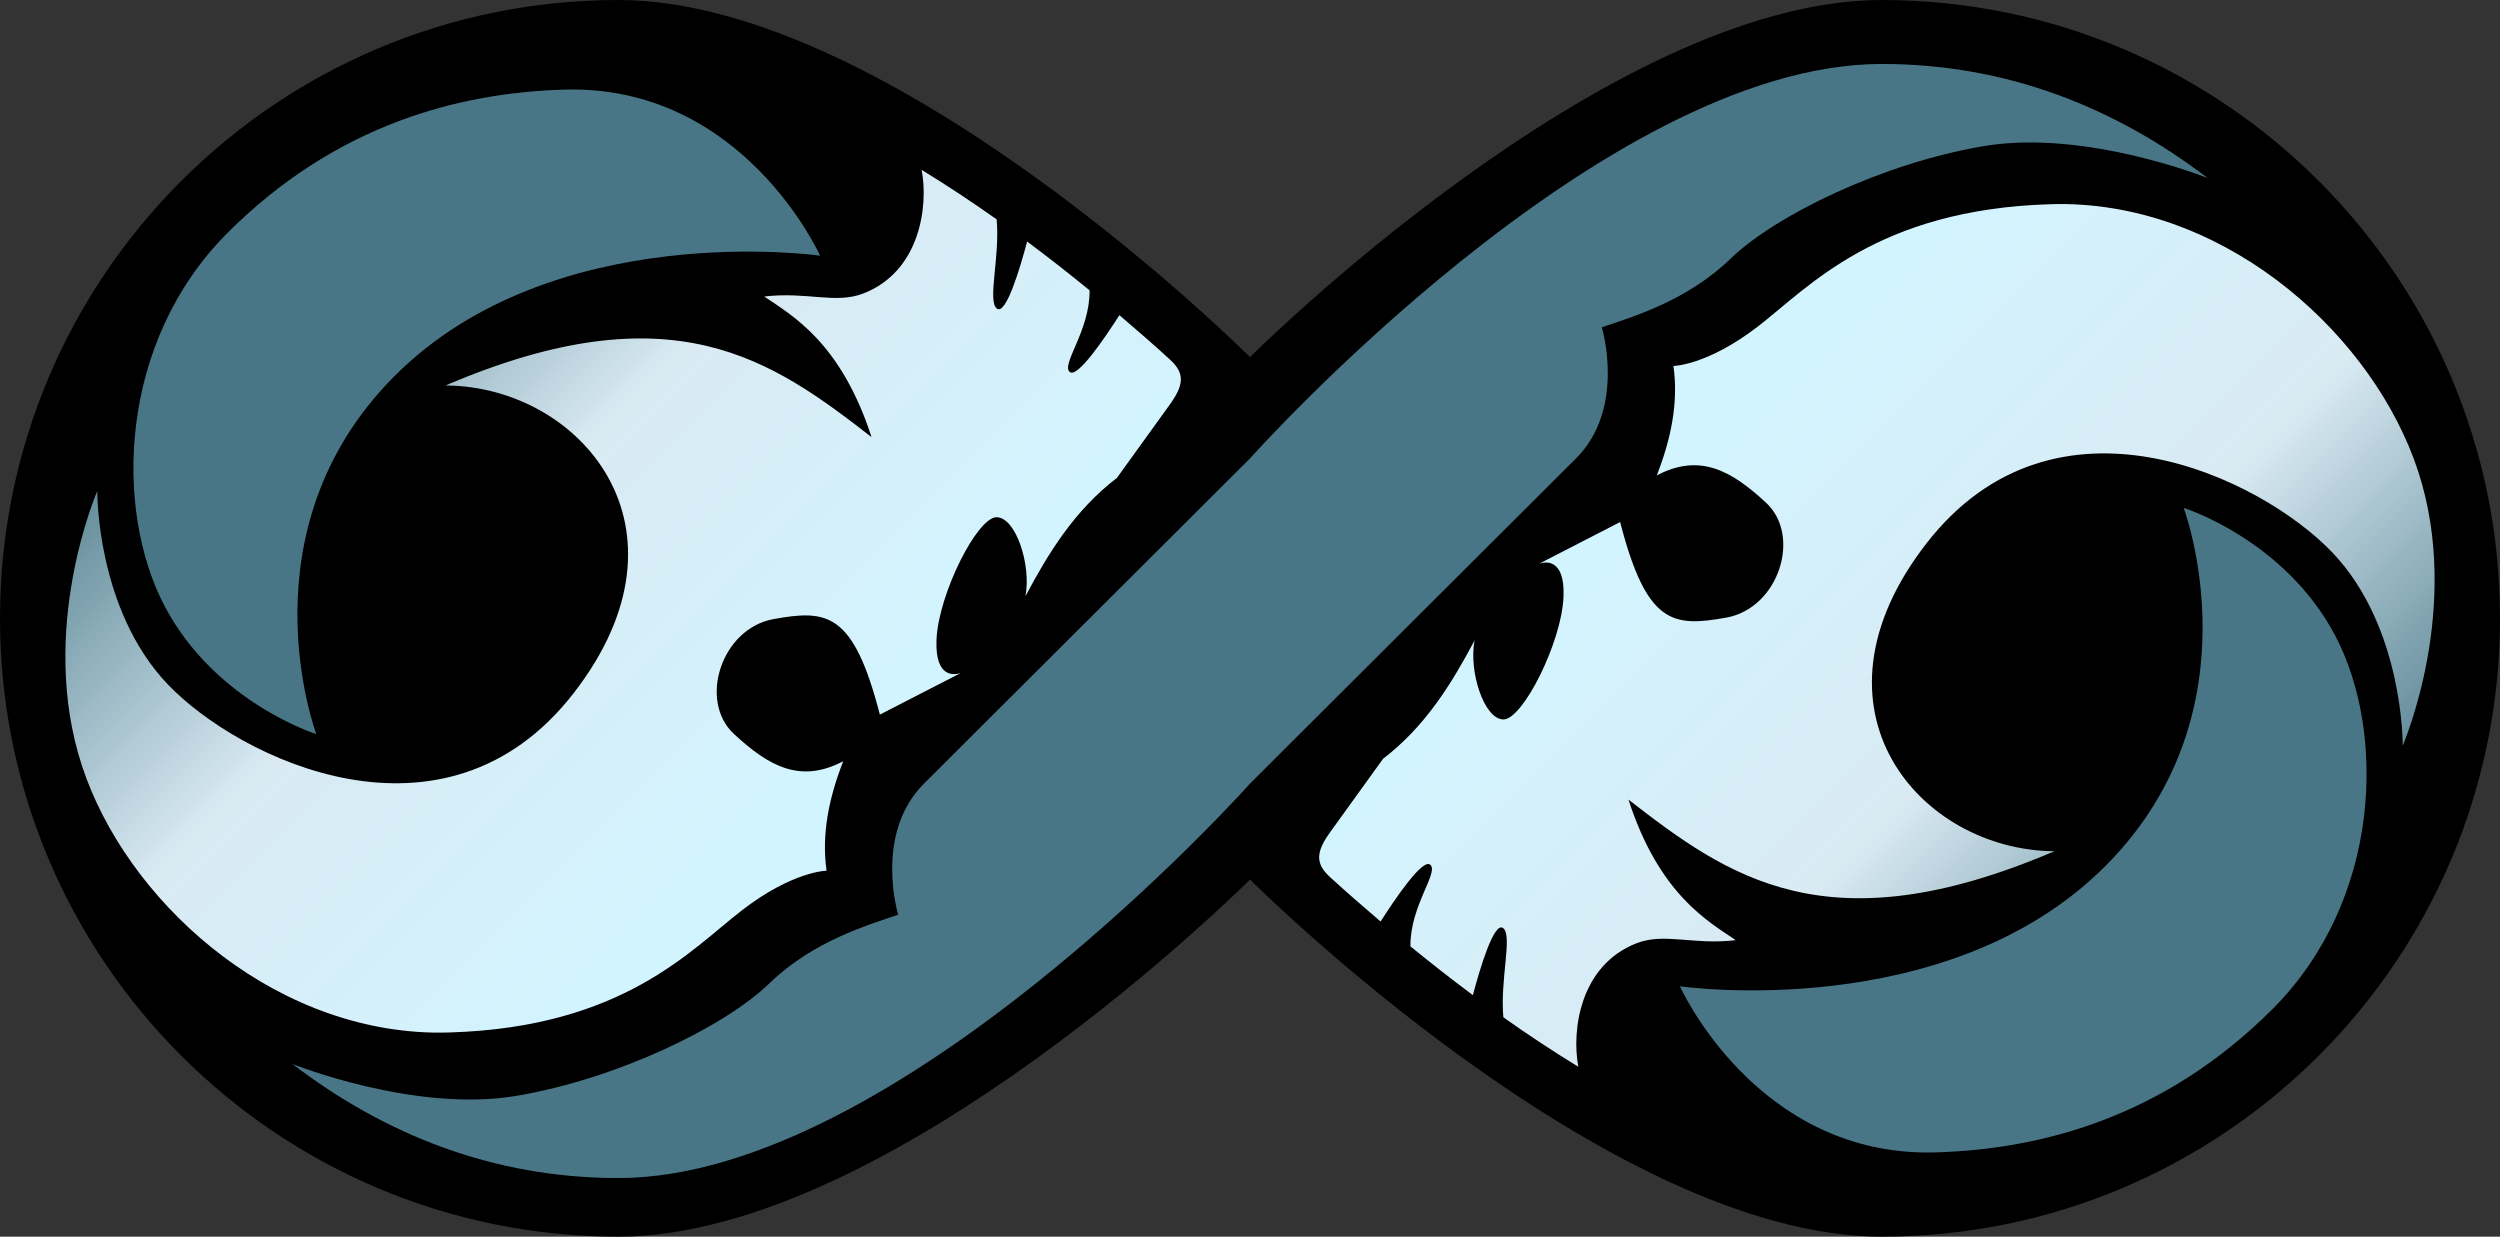 <?xml version="1.0" encoding="UTF-8" standalone="no"?>
<!-- Created with Inkscape (http://www.inkscape.org/) -->

<svg
   xmlns:dc="http://purl.org/dc/elements/1.1/"
   xmlns:cc="http://creativecommons.org/ns#"
   xmlns:rdf="http://www.w3.org/1999/02/22-rdf-syntax-ns#"
   xmlns:svg="http://www.w3.org/2000/svg"
   xmlns="http://www.w3.org/2000/svg"
   xmlns:xlink="http://www.w3.org/1999/xlink"
   version="1.1"
   width="469"
   height="232"
   id="svg2">
  <rect width="100%" height="100%" fill="#333333" stroke="none"/>
  <defs
     id="d1">
    <linearGradient
       id="g1">
      <stop
         id="s1"
         style="stop-color:#487686;stop-opacity:1"
         offset="0" />
      <stop
         id="s2"
         style="stop-color:#d9eaf3;stop-opacity:1"
         offset="0.2" />
      <stop
         id="s3"
         style="stop-color:#d2f4ff;stop-opacity:1"
         offset="0.4" />
      <stop
         id="s4"
         style="stop-color:#d2f4ff;stop-opacity:1"
         offset="0.6" />
      <stop
         id="s5"
         style="stop-color:#d9eaf3;stop-opacity:1"
         offset="0.8" />
      <stop
         id="s6"
         style="stop-color:#487686;stop-opacity:1"
         offset="1" />
    </linearGradient>
    <linearGradient
       x1="-131"
       y1="286"
       x2="131"
       y2="548"
       id="g2"
       xlink:href="#g1"
       gradientUnits="userSpaceOnUse"
       gradientTransform="translate(234.5,-301)" />
  </defs>
  <path
     d="M 116,0 C 51.935,0 0,51.935 0,116 c 0,64.065 51.935,116 116,116 51.5,0 118.5,-67 118.5,-67 0,0 67,67 118.5,67 64.065,0 116,-51.935 116,-116 C 469,51.935 417.065,0 353,0 301.5,0 234.5,67 234.5,67 234.5,67 167.5,0 116,0 z"
     id="p1"
     style="fill:#000000;fill-opacity:1;stroke:none" />
  <path
     d="M 353,12 C 300.5,12 234.5,86 234.5,86 l -61.156,61 c -9.454,9.43 -4.844,24.594 -4.844,24.594 -5.594,1.938 -15.875,4.854 -24.188,12.906 -8.312,8.052 -28.407,17.888 -47.5,21.094 -19.093,3.206 -41.969,-6 -41.969,-6 C 72.215,212.846 92.507,221 116,221 c 52.5,0 118.5,-74 118.5,-74 L 295.656,86 C 305.11,76.57 300.5,61.406 300.5,61.406 306.094,59.468 316.375,56.552 324.688,48.5 c 8.312,-8.052 28.407,-17.888 47.5,-21.094 19.093,-3.206 41.969,6 41.969,6 C 396.785,20.154 376.493,12 353,12 z m -247.219,4.812 c -19.459,0.589 -42.623,6.405 -63.094,26.875 -20.47,20.47 -21.314,51.908 -11.812,70 9.501,18.092 28.469,24.031 28.469,24.031 0,0 -14.374,-38.126 14.719,-67.219 29.729,-29.729 79.781,-22.531 79.781,-22.531 0,0 -14.396,-32.176 -48.062,-31.156 z m 303.875,78.469 c 0,0 14.374,38.126 -14.719,67.219 -29.729,29.729 -79.781,22.531 -79.781,22.531 0,0 14.396,32.176 48.062,31.156 19.459,-0.589 42.623,-6.405 63.094,-26.875 20.47,-20.47 21.314,-51.908 11.812,-70 -9.501,-18.092 -28.469,-24.031 -28.469,-24.031 z"
     id="p2"
     style="fill:#487686;fill-opacity:1;stroke:none" />
  <path
     d="m 172.906,31.875 c 1.281,6.779 -0.277,18.993 -10.875,23.156 -5.268,2.07 -10.568,-0.354 -18.656,0.594 5.139,3.519 14.336,8.511 20.125,26.375 -18.631,-14.441 -37.262,-27.945 -79.906,-9.688 25.189,0.148 48.162,26.638 24,57.75 -24.162,31.112 -62.807,12.33 -76.188,-1.75 C 18.026,114.233 18.25,92.125 18.25,92.125 c 0,0 -11.279,25.892 -2.875,51.531 8.141,24.838 34.769,49.449 66,50.062 1.007,0.02 2.015,-4.2e-4 3.031,-0.031 32.531,-0.99 45.284,-15.602 54.812,-22.938 9.529,-7.336 15.844,-7.406 15.844,-7.406 -0.964,-6.849 0.444,-13.682 3.125,-20.531 -7.992,4.184 -13.881,1.038 -20.531,-5.156 -6.651,-6.194 -2.357,-19.78 7.531,-21.531 9.888,-1.751 14.889,-1.417 19.875,17.938 L 180.25,126.25 c -0.977,0.342 -4.878,1.218 -4.562,-6.25 0.36,-8.534 7.654,-23.018 11.281,-22.969 3.627,0.049 6.52,8.998 5.406,14.812 4.356,-8.173 9.195,-16.075 17.156,-22.188 l 9.875,-13.688 c 2.638,-3.657 2.968,-5.861 0.125,-8.469 -2.845,-2.609 -6.048,-5.41 -9.531,-8.375 -2.805,4.399 -7.897,11.881 -9.312,10.656 -1.679,-1.453 3.789,-7.676 3.719,-15.312 -3.68,-3.007 -7.601,-6.089 -11.719,-9.156 -1.341,5.072 -3.96,13.822 -5.656,12.594 -1.858,-1.345 0.594,-9.664 -0.062,-16.75 -4.521,-3.201 -9.231,-6.325 -14.062,-9.281 z M 387.625,38.281 c -1.007,-0.02 -2.015,3.7e-4 -3.031,0.031 -32.531,0.99 -45.284,15.602 -54.812,22.938 -9.529,7.336 -15.844,7.406 -15.844,7.406 0.964,6.849 -0.444,13.682 -3.125,20.531 7.992,-4.184 13.881,-1.038 20.531,5.156 6.651,6.194 2.357,19.78 -7.531,21.531 -9.888,1.751 -14.889,1.417 -19.875,-17.938 L 288.75,105.75 c 0.977,-0.342 4.878,-1.218 4.562,6.25 -0.36,8.534 -7.654,23.018 -11.281,22.969 -3.627,-0.049 -6.52,-8.998 -5.406,-14.812 -4.356,8.173 -9.195,16.075 -17.156,22.188 l -9.875,13.688 c -2.638,3.657 -2.968,5.861 -0.125,8.469 2.845,2.609 6.048,5.41 9.531,8.375 2.805,-4.399 7.897,-11.881 9.312,-10.656 1.679,1.453 -3.789,7.676 -3.719,15.312 3.68,3.007 7.601,6.089 11.719,9.156 1.341,-5.072 3.96,-13.822 5.656,-12.594 1.858,1.345 -0.594,9.664 0.062,16.75 4.521,3.201 9.231,6.325 14.062,9.281 -1.281,-6.779 0.277,-18.993 10.875,-23.156 5.268,-2.07 10.568,0.354 18.656,-0.594 -5.139,-3.519 -14.336,-8.511 -20.125,-26.375 18.631,14.441 37.262,27.945 79.906,9.688 -25.189,-0.148 -48.162,-26.638 -24,-57.75 24.162,-31.112 62.807,-12.33 76.188,1.75 13.38,14.08 13.156,36.188 13.156,36.188 0,0 11.279,-25.892 2.875,-51.531 -8.141,-24.838 -34.769,-49.449 -66,-50.062 z"
     id="p3"
     style="fill:url(#g2);fill-opacity:1;stroke:none" />
</svg>
